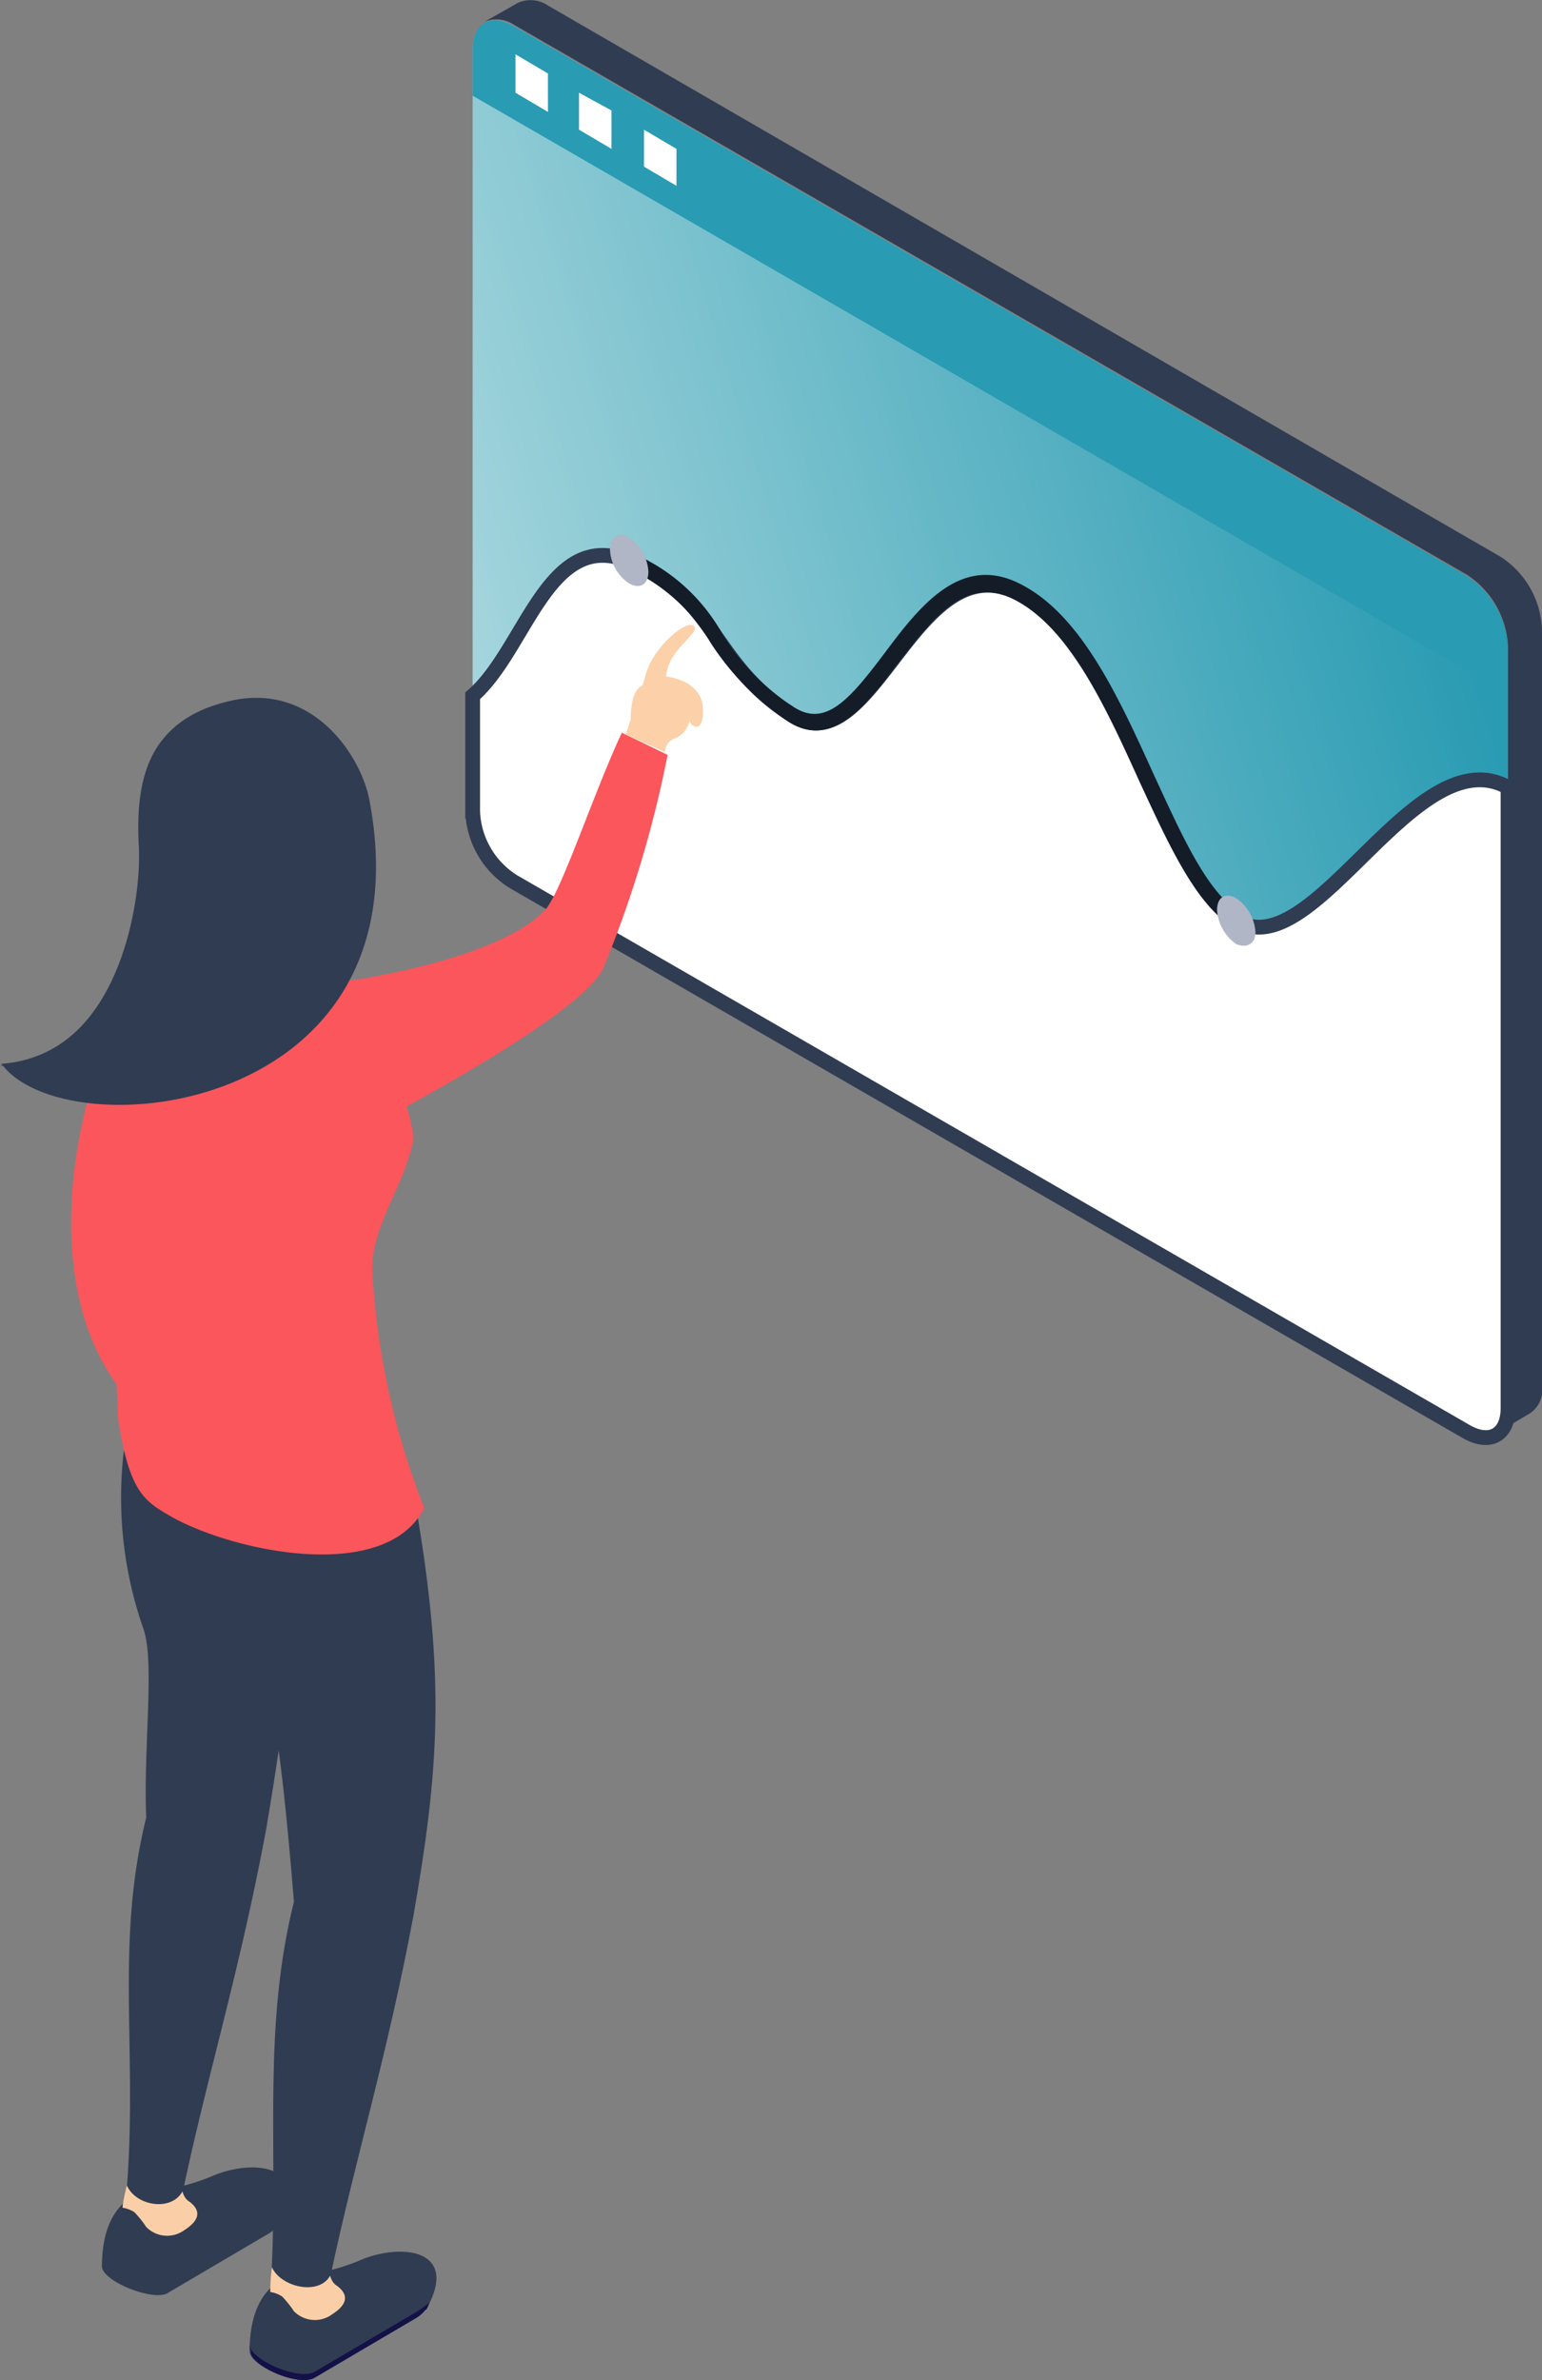 <svg xmlns="http://www.w3.org/2000/svg" xmlns:xlink="http://www.w3.org/1999/xlink" width="104.4" height="161.035" viewBox="0 0 104.4 161.035">
  <rect x="0" y="0" width="104.4" height="161.035" fill="#808080" stroke="none"/>
  <defs>
    <linearGradient id="linear-gradient" x1="0.917" y1="0.324" x2="0.082" y2="0.676" gradientUnits="objectBoundingBox">
      <stop offset="0" stop-color="#299bb2"/>
      <stop offset="1" stop-color="#a6d6dd"/>
    </linearGradient>
  </defs>
  <g id="Component_109_1" data-name="Component 109 – 1" transform="translate(0 0)">
    <g id="Group_15066" data-name="Group 15066" transform="translate(19 0)">
      <g id="Group_15060" data-name="Group 15060" transform="translate(-49.8 -21.926)">
        <g id="Group_15059" data-name="Group 15059">
          <path id="Path_37062" data-name="Path 37062" d="M132.9,117.2c0,1.8-1.3,2.5-2.8,1.6L65.6,81.6a6.128,6.128,0,0,1-2.8-4.9V25.3c0-1.8,1.3-2.5,2.8-1.6l64.5,37.2a6.128,6.128,0,0,1,2.8,4.9v51.4Z" fill="url(#linear-gradient)"/>
          <path id="Path_37063" data-name="Path 37063" d="M130.1,60.9,65.6,23.7c-1.6-.9-2.8-.2-2.8,1.6v3.1l70.1,40.5V65.8A6.4,6.4,0,0,0,130.1,60.9Z" fill="#299bb2"/>
          <path id="Path_37064" data-name="Path 37064" d="M65.7,25.6l2.2,1.3v2.6l-2.2-1.3Z" fill="#fff"/>
          <path id="Path_37065" data-name="Path 37065" d="M70,28.2l2.2,1.2V32L70,30.7Z" fill="#fff"/>
          <path id="Path_37066" data-name="Path 37066" d="M74.4,30.7,76.6,32v2.5l-2.2-1.3Z" fill="#fff"/>
        </g>
        <path id="Path_37067" data-name="Path 37067" d="M132.4,59.6,67.9,22.3a2.111,2.111,0,0,0-2-.2h0l-2.3,1.3h0a2.111,2.111,0,0,1,2,.2l64.5,37.2a6.128,6.128,0,0,1,2.8,4.9v51.4a1.95,1.95,0,0,1-.8,1.8l2.2-1.3h0a1.882,1.882,0,0,0,.9-1.9V64.5A6.128,6.128,0,0,0,132.4,59.6Z" fill="#303c52"/>
      </g>
      <path id="Path_37068" data-name="Path 37068" d="M65.6,81.6l64.5,37.2c1.6.9,2.8.2,2.8-1.6v-42c-6.3-3.5-13.2,12.3-18.4,9s-7.7-18.4-14.7-22.1-9.9,11.8-15.4,8.2c-5.5-3.5-5.1-8-11-10.4-5.5-2.3-7,6-10.6,9.1v7.8A5.848,5.848,0,0,0,65.6,81.6Z" transform="translate(-49.8 -21.926)" fill="#fff" stroke="#303c52" stroke-width="1"/>
      <g id="Group_15062" data-name="Group 15062" transform="translate(-49.8 -21.926)">
        <g id="Group_15061" data-name="Group 15061">
          <path id="Path_37069" data-name="Path 37069" d="M114.5,84.7a.367.367,0,0,1-.3-.1c-2.5-1.6-4.3-5.6-6.3-9.9-2.3-5.1-4.7-10.3-8.4-12.2-3.3-1.7-5.5,1.2-7.9,4.3-2.2,2.9-4.5,5.9-7.5,3.9a18.471,18.471,0,0,1-5.2-5.3,12.3,12.3,0,0,0-5.8-5.1.539.539,0,1,1,.4-1,12.616,12.616,0,0,1,6.2,5.5,15.39,15.39,0,0,0,4.9,5c2.1,1.3,3.7-.5,6.1-3.7s5.2-6.8,9.3-4.6c4,2.1,6.5,7.5,8.9,12.8,1.9,4.1,3.6,8,5.9,9.4a.627.627,0,0,1,.2.8C114.9,84.7,114.7,84.7,114.5,84.7Z" fill="#141c28"/>
        </g>
        <path id="Path_37070" data-name="Path 37070" d="M74.7,60.6a3.037,3.037,0,0,0-1.3-2.3c-.7-.4-1.3-.1-1.3.8a2.879,2.879,0,0,0,1.3,2.3C74.1,61.8,74.7,61.5,74.7,60.6Z" fill="#b0b6c6"/>
        <path id="Path_37071" data-name="Path 37071" d="M115.8,85a3.037,3.037,0,0,0-1.3-2.3c-.7-.4-1.3-.1-1.3.8a3.037,3.037,0,0,0,1.3,2.3C115.2,86.1,115.8,85.8,115.8,85Z" fill="#b0b6c6"/>
      </g>
    </g>
    <g id="Group_15065" data-name="Group 15065" transform="translate(0 1)">
      <g id="Group_15063" data-name="Group 15063" transform="translate(-49.8 -21.926)">
        <path id="Path_37073" data-name="Path 37073" d="M56.7,174.3c0-4.9,3.1-5.1,3.1-5.1a13.714,13.714,0,0,0,4.5-1.1c2.7-1.1,6.6-.7,4.4,3.3a.1.1,0,0,1-.1.1,2.169,2.169,0,0,1-.7.6l-6.8,4C60.1,176.6,56.8,175.3,56.7,174.3Z" fill="#303c52"/>
        <path id="Path_37074" data-name="Path 37074" d="M56.8,173.8c.1,1,3.3,2.4,4.4,1.8l6.8-4a9.819,9.819,0,0,0,1-.7c-.1.1-.1.3-.2.4a.1.1,0,0,1-.1.1,2.169,2.169,0,0,1-.7.6l-6.8,4c-1,.6-3.9-.6-4.3-1.6v-.2C56.7,174.1,56.8,174,56.8,173.8Z" fill="#303c52"/>
        <path id="Path_37075" data-name="Path 37075" d="M58.8,168.1a17.492,17.492,0,0,1,3.3.8,1.463,1.463,0,0,0,.3.8l.1.1c.6.4,1.2,1.1-.2,2a1.981,1.981,0,0,1-2.6-.2,7.006,7.006,0,0,0-.8-1,2,2,0,0,0-.8-.3v-.1S58.4,168.1,58.8,168.1Z" fill="#facfa7"/>
        <path id="Path_37076" data-name="Path 37076" d="M58.6,116.6c3.4.1,9.4.7,12.8.8-1.3,10.2-1.9,17.5-3.6,27.4-1.8,9.6-3.9,16.3-5.6,24.3-.7,1.5-3.2,1.1-3.8-.3.7-9.3-.8-16.4,1.3-24.9-.2-4.8.6-10.6-.2-12.8A26.828,26.828,0,0,1,58.6,116.6Z" fill="#303c52"/>
        <path id="Path_37077" data-name="Path 37077" d="M66.7,180c0-4.9,3.1-5.1,3.1-5.1a13.714,13.714,0,0,0,4.5-1.1c2.7-1.1,6.6-.7,4.4,3.3a.1.1,0,0,1-.1.1,2.169,2.169,0,0,1-.7.6l-6.8,4C70,182.4,66.7,181,66.7,180Z" fill="#303c52"/>
        <path id="Path_37078" data-name="Path 37078" d="M66.7,179.6c.1,1,3.3,2.4,4.4,1.8l6.8-4a9.819,9.819,0,0,0,1-.7c-.1.1-.1.3-.2.4a.1.1,0,0,1-.1.1,2.169,2.169,0,0,1-.7.6l-6.8,4c-1,.6-3.9-.6-4.3-1.6V180A.756.756,0,0,1,66.7,179.6Z" fill="#131147"/>
        <path id="Path_37079" data-name="Path 37079" d="M68.5,173.8a22.517,22.517,0,0,1,3.6.8,1.463,1.463,0,0,0,.3.8l.1.1c.6.4,1.2,1.1-.2,2a1.981,1.981,0,0,1-2.6-.2,7.006,7.006,0,0,0-.8-1,2,2,0,0,0-.8-.3v-.1S68.1,173.8,68.5,173.8Z" fill="#facfa7"/>
        <path id="Path_37080" data-name="Path 37080" d="M63.2,121.6c3.4.1,11.4.9,14.7.9,2.1,12,1.6,18.2-.1,28-1.8,9.6-3.9,16.3-5.6,24.3-.7,1.5-3.4.9-4-.5.4-8.3-.6-16.3,1.5-24.7-.4-5-1.1-12.4-1.8-14.1C66.7,132.2,62.5,128.5,63.2,121.6Z" fill="#303c52"/>
      </g>
      <g id="Group_15064" data-name="Group 15064" transform="translate(-49.8 -21.926)">
        <path id="Path_37081" data-name="Path 37081" d="M59.8,86.8c-3.5,3.3-8.5,19-2.1,27.8C61.4,109.7,59.8,86.8,59.8,86.8Z" fill="#fa565b"/>
        <path id="Path_37082" data-name="Path 37082" d="M91.9,70.5c-2,4.3-4.1,10.8-5.2,12-2.1,2.2-7.1,3.7-12.1,4.6a6.5,6.5,0,0,1-1.9.1A7.8,7.8,0,0,1,70.6,86c-2.5-2-3.8-3.1-5-3.3-9.9-2-8.6,15.4-7.8,34.3.8,5,1.8,5.5,3.7,6.6,4.4,2.4,14.4,4.4,17-.6A51.533,51.533,0,0,1,75,107c-.1-3.1,2.1-5.6,2.8-9a11.949,11.949,0,0,0-.5-2.2c7.3-4,12.7-7.6,13.4-9.5A76.252,76.252,0,0,0,95,72Z" fill="#fa565b"/>
        <path id="Path_37083" data-name="Path 37083" d="M92.5,69.6h0c0-1.3.3-2.1.8-2.3.1-.3.2-.7.3-1,.7-1.9,2.8-3.5,3.2-3,.3.3-.8,1.1-1.4,2a2.979,2.979,0,0,0-.5,1.4s2.5.2,2.5,2.3c0,1.7-.9,1-.9.7-.6,1.7-1.4.7-1.7,2.1l-2.7-1.2C92.2,70.6,92.3,70.2,92.5,69.6Z" fill="#fcd1a9"/>
        <path id="Path_37084" data-name="Path 37084" d="M74.8,75c-.6-3-3.8-7.8-9.2-6.7-5.2,1.1-6.6,4.5-6.3,9.8.2,3.6-1.3,14.2-9.4,14.8C54.2,98.8,78.9,96.4,74.8,75Z" fill="#303c52"/>
        <path id="Path_37085" data-name="Path 37085" d="M60.1,86.7c3.5-6.9.8-11.7,2.7-14.9,1.1-1.8,4.2-4.4,8.8-2h0a6.944,6.944,0,0,0-6.1-1.4c-5.2,1.1-6.6,4.5-6.3,9.8.2,3.6-1.3,14.2-9.4,14.8C53.1,93.8,57.9,91.1,60.1,86.7Z" fill="#303c52"/>
        <path id="Path_37086" data-name="Path 37086" d="M73.3,108.7c1.4,2.7,2.8,12.9,2.7,16.5a4.7,4.7,0,0,0,2.5-2.3,51.533,51.533,0,0,1-3.5-16c-.1-3.1,2.1-5.6,2.8-9a11.949,11.949,0,0,0-.5-2.2c-1.6,1.6-2.9,2.9-3.4,4.3C73.5,101.3,71.9,106.1,73.3,108.7Z" fill="#fa565b"/>
      </g>
    </g>
  </g>
</svg>
